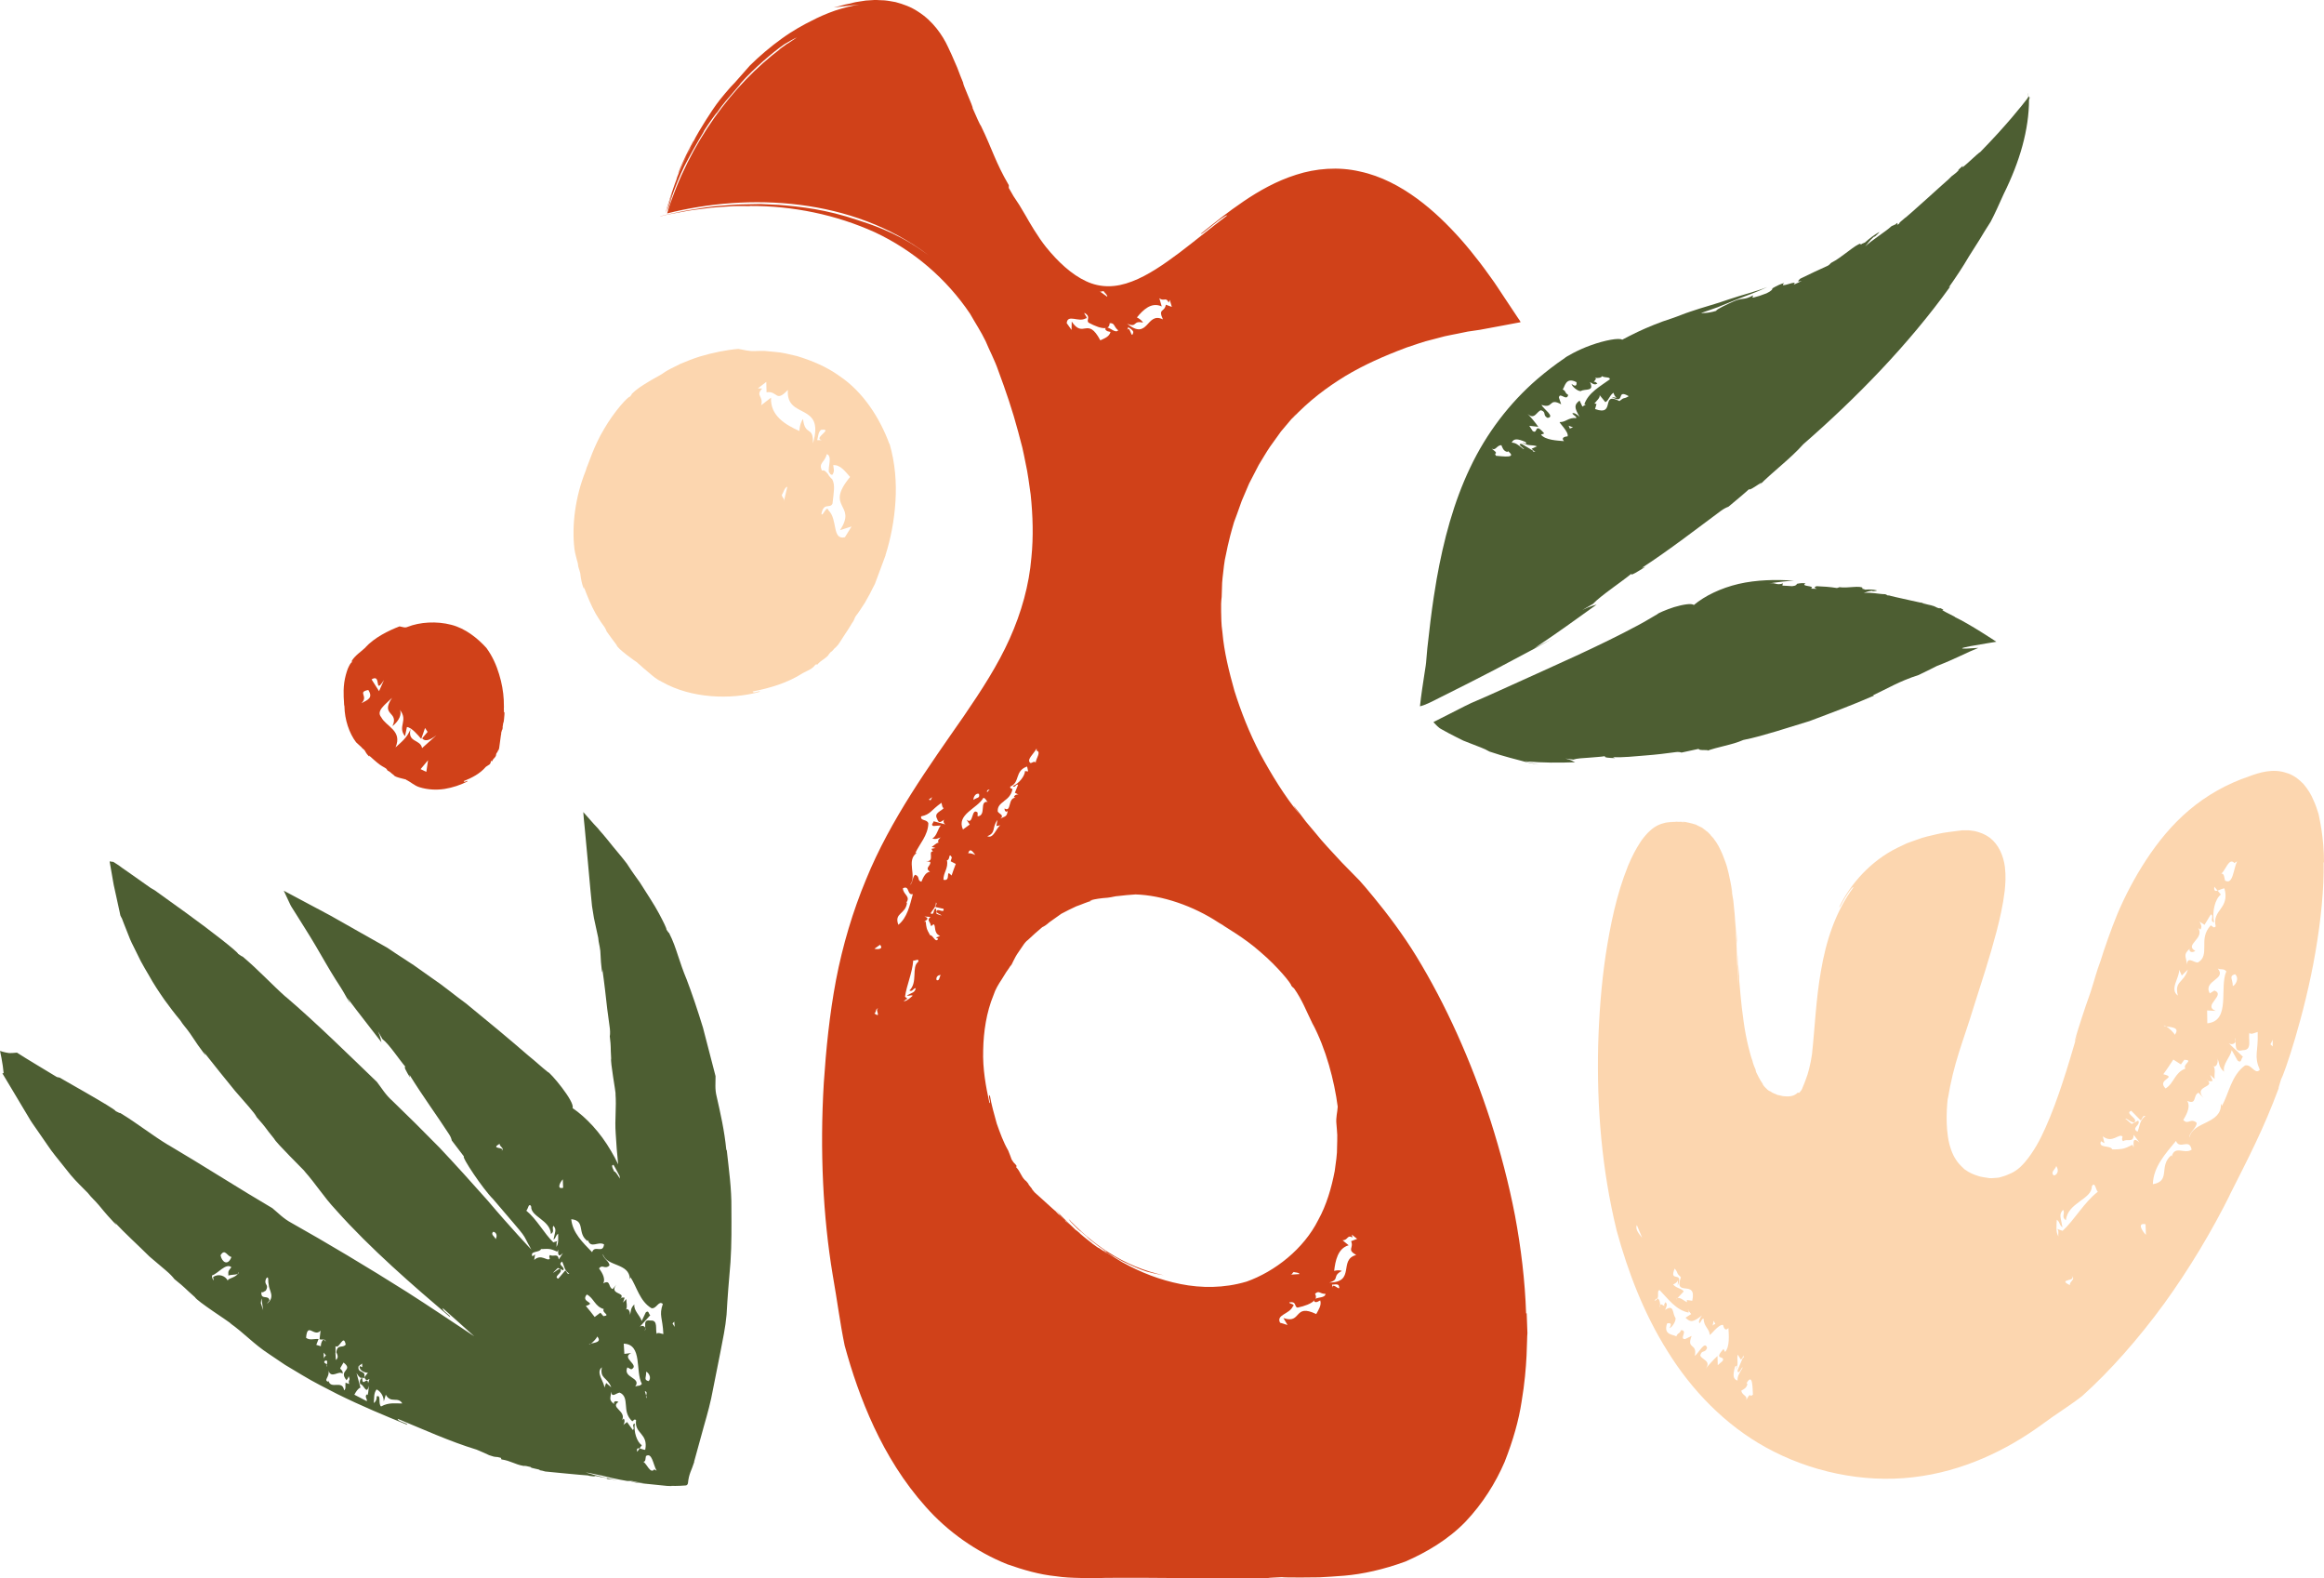 <svg xmlns="http://www.w3.org/2000/svg" id="Calque_2" data-name="Calque 2" viewBox="0 0 255.12 173.22"><defs><style>      .cls-1 {        fill: #fcd6af;      }      .cls-1, .cls-2, .cls-3 {        stroke-width: 0px;      }      .cls-2 {        fill: #4d5e32;      }      .cls-3 {        fill: #d04119;      }    </style></defs><g id="Calque_2-2" data-name="Calque 2"><g id="VECTO"><g><path class="cls-2" d="M79.73,126.19c-.2-2.1-.66-4.1-1.06-5.86-.21-.83-.11-1.48-.12-2.23-.42-1.61-.89-3.44-1.38-5.32-.57-1.86-1.2-3.75-1.87-5.5.02.07.05.13.06.17-.38-.92-.66-1.75-.93-2.57s-.54-1.64-.99-2.51c-.05.03-.18-.24-.28-.36.03-.1-.3-.79-.82-1.76-.51-.97-1.33-2.18-2.1-3.41-.44-.62-.78-1.06-1.43-2.07-.61-.8-1.13-1.38-1.57-1.93-.44-.53-.83-1.05-1.09-1.33-.27-.3-.45-.51-.51-.6-.15-.16-.29-.32-.45-.48-.38-.43-.77-.87-1.16-1.31.02.47.1,1.1.15,1.65.11,1.16.22,2.32.32,3.45.11,1.2.21,2.38.32,3.51.06.59.11,1.16.17,1.72.07.45.14.88.21,1.3.16.73.33,1.5.47,2.17.05.61.14.71.23,1.44.07,1.87.27,2.94.22,1.98.22,1.52.39,3.04.54,4.4.08.57.15,1.14.23,1.71.1.64.1.98.05,1.28.16,1.37.06.98.15,2.43-.1.37.49,3.6.51,4.01l-.04-.23c.13,1.67-.09,2.83.03,4.47.06,1.11.15,2.24.27,3.37-.24-.51-.5-1-.79-1.48-1.17-2.02-2.71-3.66-4.22-4.7.31-.67-2.52-4-2.71-3.95-.72-.57-1.38-1.2-2.11-1.78-2.2-1.91-4.51-3.82-6.89-5.76-1.25-.9-2.44-1.92-3.76-2.8-.64-.46-1.29-.92-1.95-1.38-.67-.44-1.35-.88-2.02-1.32-.15-.1-.32-.21-.49-.33-.09-.06-.18-.12-.27-.18-.06-.04-.07-.05-.17-.11l-.3-.17c-.82-.47-1.73-.98-2.71-1.53-1-.56-2.06-1.17-3.18-1.8-1.65-.88-3.37-1.8-5.14-2.74.18.39.37.8.56,1.2.11.21.17.4.33.64l.48.76c.66,1.06,1.42,2.24,2.14,3.46.75,1.27,1.39,2.43,2.19,3.7.2.31.39.61.58.9l.1.17.07.11.13.22c.16.29.31.55.45.79.26.46.37.59-.05-.18,1.31,1.76,2.57,3.32,3.74,4.86-.1-.34-.05-.45-.38-1.21l.49.86c.75.57,1.88,2.31,2.53,3.05-.25-.08.14.58.49,1.16l-.05-.29c1.35,2.2,3.11,4.61,4.36,6.55.18.27.25.51.28.66l1.34,1.76c-.3,0,2.07,3.56,3.21,4.69,4.27,5.01,2.9,3.28,4.19,5.53,0,0-2.36-2.5-4.8-5.39-1.7-1.92-3.5-3.91-5.27-5.79-1.81-1.85-3.58-3.6-5.17-5.13-.79-.7-1.17-1.39-1.72-2.1-2.93-2.81-6.6-6.44-10.08-9.41.06.06.12.12.16.16-1.81-1.62-3.02-2.99-4.84-4.52-.03.05-.31-.19-.47-.28-.06-.24-2.82-2.4-5.7-4.49-.72-.52-1.45-1.04-2.13-1.53-.37-.26-.73-.52-1.07-.77-.23-.19-.48-.31-.71-.45-.21-.15-.41-.29-.61-.43-.77-.54-1.43-1.01-1.93-1.36-.47-.32-.78-.54-.9-.64-.12-.08-.25-.17-.38-.25-.12-.06-.29-.22-.35-.18l-.33-.05.26,1.49c.09.48.17,1.06.27,1.45l.58,2.65.07.34c.03.11.12.22.17.33l.21.55.34.86c.21.58.45,1.14.73,1.68.27.54.53,1.08.79,1.6.27.52.58,1.01.86,1.5.55,1,1.16,1.91,1.76,2.77.55.76,1.19,1.6,1.7,2.2.41.64.56.71,1.09,1.46,1.27,1.95,2.15,3,1.48,2,1.19,1.5,2.38,3,3.46,4.31.52.59,1.03,1.18,1.55,1.78.44.51.67.81.84,1.12,1.15,1.29.76.95,1.91,2.36.19.42,3.12,3.3,3.47,3.68l-.21-.2c1.39,1.56,2.11,2.82,3.51,4.32,3.8,4.27,8.52,8.34,12.52,11.75.17-.12-.92-.71-.78-.96,1.16,1.01,2.3,2.05,3.45,3.08-2.45-1.62-4.94-3.3-7.4-4.87-4.24-2.68-8.9-5.46-12.66-7.57-.91-.49-1.42-1.06-2.1-1.62-3.42-2-7.66-4.72-11.51-6.99.07.05.14.09.18.12-2.03-1.23-3.4-2.38-5.38-3.58-.02.06-.33-.13-.49-.2-.06-.16-1.49-1-3.36-2.08-.47-.27-.96-.55-1.47-.84-.25-.14-.51-.29-.77-.44l-.43-.25c-.1-.08-.22-.09-.34-.11-.12-.02-.2-.1-.3-.15-1.5-.92-2.98-1.78-4.17-2.55-.3.03-.58.05-.84.05-.24-.02-.43-.08-.62-.12-.09-.02-.17-.04-.24-.07-.04-.01-.07-.02-.1-.03s-.07-.03-.05.02c.02.12.04.21.05.25.03.16.07.32.1.49.11.58.19,1.14.24,1.67h-.09s-.08,0-.03.05l.14.23.28.47.57.95c.39.65.78,1.31,1.17,1.96l.6,1c.2.34.42.72.54.87.28.41.56.81.84,1.21.57.79,1.07,1.61,1.66,2.33.58.73,1.14,1.43,1.68,2.1.59.71,1.35,1.42,1.89,1.98.46.59.62.65,1.2,1.33,1.45,1.78,2.43,2.7,1.66,1.8,1.29,1.38,2.7,2.64,3.89,3.83.59.5,1.18,1,1.78,1.51.51.43.76.71.97.98,1.33,1.07.9.79,2.25,1.98.22.43,3.65,2.63,4.04,2.95l-.25-.15c1.69,1.2,2.62,2.31,4.33,3.43.59.4,1.19.79,1.78,1.2.62.37,1.24.74,1.87,1.12,1.25.76,2.56,1.41,3.86,2.08,2.61,1.29,5.24,2.39,7.67,3.37.12-.17-1.1-.37-1.04-.65,2.85,1.17,5.68,2.47,8.66,3.38.52.22,1.15.49,1.38.61.94.33.59.08,1.29.29l.05.17c1.06.16,1.46.55,2.45.72.07-.04.43.03.77.12-.03.15,1.07.23.99.35h0c.21.04.36.06.61.14.42.04,4.25.42,4.67.43l.18.05c.56.09.82.06.5-.02l.69.13h-.08l.69.11c.12.03.26.1.05.11.4.02.84.07,1.23.15-1.08-.21-2.4-.52-3.5-.86.47.05,1.29.27,1.8.35.59.16,1.81.44,2.77.59.21.02.38-.05.85.06.22.09.55.07.94.15-.47-.02-.92-.09-1.38-.16.06.09,1.13.19,1.5.24.24.02,2.33.23,2.45.25.39.02.63.02.48,0,.03,0,.71.02,1.57-.05.13,0,.23-.12.25-.25.11-1.08.38-1.34.7-2.36l-.03.03c.37-1.32.73-2.64,1.09-3.96.38-1.32.75-2.65.99-4.01l.81-4.07c.26-1.37.56-2.73.68-4.13.1-1.86.26-3.8.43-5.76.13-1.96.11-3.96.1-5.91.03-2.1-.28-4.28-.51-6.38l-.06-.03ZM25.41,137.94c-.39,1.02-1.04.59-1.2-.18.49-.82.74.15,1.2.18ZM26.09,139.83c-.37.44-1.19.48-1.07.74-.28-.59-1.07-.84-1.63-.41l.08.38c-.05-.09-.26-.3-.18-.58.59-.15,1.53-1.41,2.11-.89-.27.36-.38.35-.33.92.26-.12.77-.07,1.01-.18.05-.06.09-.13.12-.21.02.11-.03.17-.12.21v.02ZM28.63,143.02l.07-.54.19,1.31-.26-.78h0ZM29.31,143.07l.27-.36c-.1-.67-.98.02-.88-.92.16.11.3-.08.48-.15.42-.73-.28-.59.03-1.32.34-.45.19.39.28.59.03.76.77,1.38-.18,2.17h0ZM36.83,147.72c.41.42.87-1.43,1.12-.16-.34.44-.91-.1-1.03.84.14.3.27.6-.05.85-.11-1.44,0,0-.04-1.53ZM35.22,147.74l-.5-.15.25-.64c-.46-.05-1,.18-1.37-.14.15-1.79.87,0,1.59-.78l-.11.94c.16.11.71-.11.66.26-.23-.5-.52.04-.52.52h0ZM35.53,148.44l.25.31c-.07.09-.25.16-.23.45l-.02-.76ZM35.71,149.31c.31-.04.19.2.17.45.04.06.06.13.03.24-.03-.07-.04-.16-.03-.24-.13-.19-.47-.19-.17-.45ZM38.31,151.88l-.38-.14c-.05.38.08.68-.16.84-.16-1.22-1.51,0-1.72-1.1v.16c-.6-.16.19-.55,0-1.24.33.99,1.15-.07,1.56.36.05-.38-.18-.4-.27-.6l.37-.63c1.15.88-.62.79.33,1.94.07-.09.2-.27.23-.45.27.6-.09.27.06.86h-.02ZM39.57,151.9c.34,0,.7,1.3.91.16,0,.38-.09,1.33-.21.95-.28.3.06.47,0,.76l-1.37-.71c.16-.29.38-.68.67-.78l-.43-1.59c.17.27.32.49.54.55.03-.03.06-.07.1-.1v.1s.11,0,.17,0c.33-.96-.75-.44-.59-1.3l.39-.3c.07.66-.05.28-.28.29-.05.48.58.73.92.72l-.39.49c.3.84.79-.41.41.65-.07-.82-.64.5-.64-.54h-.1c-.15.17-.22.35-.12.67h.01ZM41.83,154.35c-.36-.33.06-1.33-.48-1.1.02.28-.07.56-.32.72.07-.57-.03-1.05.31-1.49.27.12.78.56.79,1.32l.22-.74c.55,1.01,1.35.15,1.81.96-.74.02-1.46-.15-2.33.33ZM54.41,135.99c-.11-.31-.58-.51-.27-.81.21,0,.55.31.27.81ZM67.35,127.84s.36.61.66,1.21c.01.1.02.2.04.3-.25-.42-.51-.82-.62-.78-.35-.66-.25-.72-.07-.73h-.01ZM61.78,129.42l.04.93c-.72.19-.38-.53-.04-.93ZM55.05,126.32c.47-.52-1.34-.15-.19-.8-.09.3.6.48.19.8ZM57.78,132.86c.19-.18.24-.79.47-.56l.06.11c-.05,1.13,2.07,1.46,2.17,3.01.45-.27.05-.61.28-.9.37.44.17.64,0,1.53.34-.27.17-.38.51-.66,0,.51.08,1.09-.2,1.47.08-.19-.07-.6.18-.68l-.51.16c-1.02-.99-1.81-2.54-2.98-3.49h.02ZM60.38,137.73c-.18.2,0,.32-.03.42-.32.29-.92-.59-1.71.12l.1-.6-.29.2c-.33-.61.8-.39.94-.79,1.02-.07,1.09,0,1.79.28l.07-.21c.07.11-.13,1.06.55.36l-.46.71c-.09-.75-.59-.25-.96-.49h0ZM62.05,139.43l-.76.89c-.51-.14.17-.51.28-.82,0-.64-.77.26-.84.15l.51-.5.59.26c.25-.41-.7-.58-.12-.96.27.55.23.97.79,1.33-.26.09-.26-.23-.44-.35h-.01ZM64.49,136.2l.04-.11c.35,1,1.1.09,1.78.47-.12,1.07-1.03.02-1.31.86-1.02-1.06-2.14-2.11-2.29-3.62,1.62.16.59,1.54,1.79,2.4h-.01ZM64.42,142.06c.77.39.88,1.33,1.86,1.6-.26.41.82.68-.04.78l-.33-.38-.63.47c-.32-.41-.65-.85-.97-1.21,1.29-.41-.66-.37.11-1.26ZM64.88,147.45c-.11.08-.2.12-.22.09.04-.04.12-.06.22-.09.24-.18.61-.56.68-.78.54.62-.26.67-.68.78ZM66.35,152.32c.01-.69-1-1.66-.28-2.27-.24,1.3.6,1.05,1.03,2.2l-.56-.48-.2.54h0ZM69.94,159.32c-.07-.37.06-.41.26-.36l.26-.36c-.54-.33-.92-1.51-.77-2.38-.43.12.08.55-.23.71l-.62-.87c-.19.19-.47.24-.42.51-.04-.27.31-.55.04-.9-.04.12-.15.08-.19.2.57-1-1.34-1.4-.38-2.01-.3-.19-.61-.03-.46.24-.67-.51-.36-.67-.35-1.37.1.73.57.13.95.1.59.25.63.8.68,1.38.04.57.08,1.2.7,1.77.15-.08.23-.31.42-.12-.23,1.49,1.37,1.41,1,3.25-.19,0-.43-.12-.61-.16l-.26.36h-.02ZM68.87,150.06l.42.22c1.03-.47-1.18-1.25,0-1.79l-.75.09-.07-1.12c2.09.06,1.25,3.04,1.99,4.41-.23.3-.42.14-.73.3.73-1.02-1.4-.93-.86-2.11h0ZM70.93,153.15l.08.29c-.11-.07-.11-.18-.08-.29l-.14-.48c.29.07.18.29.14.48ZM70.93,150.54c.23.06.65.64.27,1.03-.58-.14-.23-.42-.27-1.03ZM71.83,161.25c-.43.56-.83-.63-1.21-.83.28,0,.22-.35.29-.63.67-.43.78.91,1.17,1.61l-.25-.14h0ZM72.1,146.4c-.19-.48.18-1.55-.68-1.48-.73-.12-.58.34-.59.8.04.09.03.21-.05.33.04-.1.05-.22.05-.33-.08-.21-.38-.3-.61-.1l1.16-1.28c-.19-.15-.15-.59-.49-.31l-.45.95c-.15-.59-.91-1.16-.8-1.83-.48.44-.33.79-.5,1.17-.01.04-.03.08-.05.1.02-.03.04-.07.05-.1.07-.26-.13-.77-.39-.63-.02.04-.02.07-.04.11l.03-.11h0c.16-.37,0-.72.02-1.13l-.37.39.18-.54c-.08,0-.28-.04-.41.03-.03.04-.07.08-.11.12.02-.06.06-.1.11-.12.5-.63-1.33-.36-.5-1.47l-.4.5c-.52-.16-.19-1.09-1.04-.63.33-.61-.31-1.42-.46-1.64.4-.5.63.16,1.14-.32.03-.43-.75-.82-.72-1.25.43,1.43,2.91.92,2.97,2.76l.07-.21c.68,1.03,1.01,2.63,2.3,3.39.56.09.78-.89,1.24-.47-.44,1.29-.02,1.48.06,3.31-.23-.04-.64-.23-.72-.02h0ZM73.83,145.24l.19-.2.04.58-.23-.38Z"></path><path class="cls-1" d="M97.63,48.71c-1-2.72-2.81-5.66-5.47-7.44-1.39-1.01-3.04-1.7-4.66-2.19-.83-.19-1.63-.41-2.43-.46-.4-.04-.79-.08-1.16-.11-.38,0-.75,0-1.11.02-.68.02-1.16-.15-1.75-.24-1.32.11-2.79.41-4.24.84-.72.23-1.44.51-2.14.81-.67.35-1.37.64-1.96,1.07.05-.02.09-.05.13-.07-.65.41-1.26.69-1.82,1.06-.57.35-1.14.7-1.67,1.23.04.04-.13.2-.19.3-.2-.05-1.72,1.61-2.83,3.52-1.15,1.9-1.78,4.01-1.91,4.22-.05.14-.1.29-.14.44-1.13,2.8-1.53,5.97-1.22,8.53.07.56.27,1.16.38,1.62.03.45.13.52.26,1.05.14,1.4.57,2.13.37,1.43.39,1.07.83,2.13,1.33,3.02.26.4.48.81.77,1.19.25.32.35.53.42.74.62.85.42.6,1.1,1.5.03.36,2.11,1.84,2.38,1.99l-.16-.09c.25.2.48.4.69.6l.64.54c.42.36.85.74,1.44,1.01,3.21,1.82,7.52,1.97,10.74,1.08,0-.2-.71.25-.8-.03,1.92-.38,3.85-.95,5.51-2.02.31-.17.69-.36.84-.43.52-.34.27-.27.63-.55l.11.06c.45-.53.79-.57,1.22-1.04,0-.05.15-.23.3-.39.07.07.45-.52.48-.43h0c.09-.11.15-.19.27-.3.09-.09.44-.68.8-1.22.37-.53.69-1.09.76-1.2l.07-.09c.19-.28.19-.48.37-.72.24-.28.63-.91.95-1.39.06-.11.46-.81.56-1,.04-.1.59-1.16.55-1.08.04-.08.83-2.24,1.18-3.17l-.02.02c.6-1.89.97-3.86,1.1-5.91s-.03-4.21-.65-6.34l-.02.02ZM90.14,47.17c1.44-.16-.92.92.06,1.13h-.49c.13-.51.12-.89.42-1.13h.01ZM86.03,55.11c.14-.49-.19-.44-.2-.82.15-.13.28-.81.6-.87l-.4,1.69ZM88.16,45.98c-.45.55-.41,1.7-.43,1.31-1.43-.65-3.19-1.63-3.09-3.65l-1.08.83c.28-1-.66-1.04.11-1.83l-.47-.02.92-.71.03,1.14c1.25-.19.97,1.19,2.34-.26-.23,3.3,4.1,1.29,2.75,5.87.06-2.01-.85-.71-1.09-2.68h.01ZM92.22,58.18l1.26-.4-.73,1.18c-1.44.34-.77-1.98-1.8-2.95-.2-.63-.6.67-.78.42.24-1.38.94-.54,1.22-1.17.13-1.25.32-2.02-.04-2.68-.09-.05-.43-.43-.45-.55-.19-.19-.35-.49-.68-.39-.37-.89.28-.81.55-1.81.62.25.11,1.4.22,1.97.07.07.12.15.17.24.06.04.12.07.21.07.3-.43.12-.69.1-1.07.81-.04,1.33.73,1.85,1.3-2.86,3.46.82,2.93-1.1,5.83h0Z"></path><path class="cls-3" d="M55.32,78.15c0-.25-.02-.54,0-.48,0,.04,0,.03,0,.02h0s-.02-.5-.02-.89h0c-.05-.9-.21-1.84-.51-2.81-.29-.97-.73-1.98-1.4-2.89-.97-1.07-2.31-2.14-3.84-2.53-1.63-.43-3.47-.3-4.79.22-.31.15-.58,0-.9-.05-1.22.47-2.75,1.22-3.76,2.32.02-.02.04-.03.06-.04-.56.54-1.1.83-1.54,1.49.05.03-.02.13-.02.2-.07-.02-.23.25-.41.65-.16.42-.32.98-.4,1.55-.16,1.16,0,2.24-.02,2.36,0,.08.02.15.04.23.02,1.48.53,2.98,1.28,3.96.21.18.41.4.59.54.11.18.2.16.36.36.31.6.65.82.45.53.4.35.79.72,1.18,1.01.18.13.37.24.57.35.17.09.24.18.29.3.43.23.28.21.72.53.06.21,1.25.43,1.38.48h-.09c.56.24.92.66,1.54.84.85.26,1.8.32,2.72.18.91-.15,1.78-.44,2.52-.83-.06-.19-.31.21-.42-.03.89-.35,1.79-.81,2.44-1.57.14-.1.32-.22.4-.26.21-.24.06-.21.19-.4l.1.06c.11-.36.34-.35.43-.69-.02-.04.02-.15.07-.26.08.05.13-.32.19-.26h0c.02-.07.03-.12.07-.2.02-.17.18-1.38.2-1.48l.02-.05c.03-.16,0-.25,0-.16l.05-.19v.02l.05-.19s.04-.07.04,0c.03-.18.03-.24.05-.35-.06.3-.03-.04.03-.3,0-.03,0-.08.02-.11.04-.02.07-.31.08-.41,0-.05.03-.3.04-.45,0,.04.02-.33,0-.31h-.03ZM39.68,77.17c.82-.79-.5-1.21.75-1.45.55.86-.03,1.08-.75,1.45ZM40.79,74.56c1.15-.72.22,1.83,1.36.07l-.54,1.22-.82-1.29ZM46.81,84.71l-.64-.3.82-.98-.19,1.29h0ZM46.33,82.08c-.2-.98-1.65-.57-1.25-2.1-.37.98-1.06,1.49-1.66,2.04.79-1.84-1.03-2.27-1.57-3.31-.58-.68.38-1.34,1.19-2.13-1.34,2,.81,1.46.04,3.11.78-.61,1.07-1.4.79-1.82,1.01,1.22-.28,1.83.59,2.93l.21-1.01c.5.02,1.25.92,1.57,1.3l.42-1.2.28.43-.6.71c.26.29.64.36,1.57-.34l-1.58,1.41v-.02Z"></path><g><path class="cls-2" d="M210.8,66.1c.75.19,1.46.38,1.24.31-.14-.06-4.43-.96-4.72-1.08,0,.01.02.04-.08.02l-.28-.14c-.68,0-1.65-.25-2.37-.13.21-.07.46-.21.92-.25l.08.05c.07-.02.45-.01.44-.09-.43-.1-.8-.12-1.27-.08-.08-.03-.18-.06-.24-.09v.03c-.15-.07-.13-.07-.07-.1,0,0,.02-.01.03-.02-.26-.31-1.72.05-2.52-.09-.24.03-.02.04-.32.09-.82-.13-1.38-.16-2.24-.2-.27.13-.28.17.05.29l-.65-.02c.57-.36-1.22-.21-.6-.57-.2-.06-.59-.04-.94.04-.03.08-.07.22-.53.26-.65-.05-.49-.03-1.02-.06-.14-.09.05-.16.02-.24-.79.24-.74-.13-1.5,0-.48.09.92-.21,2.7-.3-1.96-.15-4.11-.1-6.07.35-1.95.46-3.7,1.3-4.92,2.32-.23-.23-1.23-.05-2.17.23-.93.3-1.8.69-1.81.76-.68.39-1.35.81-2.05,1.18-4.38,2.36-9.24,4.46-14.29,6.76-.57.25-1.32.59-2.2.99-.41.18-.83.36-1.26.55-.44.19-.86.36-1.41.65-.53.27-1.07.54-1.61.82-.31.15-.62.31-.93.47l-.47.24-.24.12-.12.06v.05c.13.14.28.29.41.42l.19.16.09.07.19.11c.5.28.99.55,1.56.83l.82.41c.33.13.65.25.97.38.64.27,1.28.45,1.9.82,1.64.56,3.04.88,4.02,1.15.47.12.93.2,1.41.29-.78-.18-.78-.16-1.56-.37,1.99.17,3.8.17,5.53.1-.3-.12-.35-.23-1.07-.41l.87.12c.4-.14,1.06-.16,1.73-.21.66-.06,1.34-.09,1.76-.17-.18.17.5.2,1.1.22l-.24-.11c1.14.06,2.36-.09,3.55-.18s2.35-.23,3.35-.37c.28-.04.5,0,.63.05l1.9-.41c-.11.27,1.63,0,.74.28,1.38-.53,2.85-.68,4.14-1.25,1.21-.24,2.41-.59,3.62-.95,1.2-.37,2.42-.75,3.64-1.12,2.39-.9,4.79-1.79,7.11-2.81l-.14-.02c1.61-.75,2.96-1.58,4.99-2.22.62-.3,1.36-.65,2.03-1,2.05-.79,3.33-1.51,4.56-1.99-4.93.37,1.91-.64,1.97-.67-.05-.04-3-1.99-4.51-2.69.02-.06-1.1-.55-1.42-.78.1,0-.04-.11.2-.02l-.44-.21c-.06,0-.13,0,0,.05-.23-.04-.44-.13-.59-.22-.02-.04-.64-.19-1.26-.33"></path><path class="cls-2" d="M222.91,10.64c-.07.11-.08.11-.07.09.03-.04.04-.07.03-.06.03-.05.05-.09-.05.06l-.06.11v-.19h0v-.11s-.06.07-.15.19c.04-.46-.03-.77,0-.19,0,.09-.02.15-.03.24-.54.71-2.31,2.96-5.2,5.91-.24.11-1.45,1.32-1.94,1.67.07-.13-.15.02.14-.26l-.56.5c-.06.08-.12.15.05.02-.23.27-.51.49-.73.65-.08.03-.19.18-.45.42-.19.14-4.65,4.22-4.82,4.27-.31.25-.68.57-.56.57-.56.38.07-.24-.35,0,0,.02.06,0-.07.09l-.43.19c-.78.7-2.11,1.49-2.91,2.24.22-.24.42-.59.95-1.06l.13-.04c.07-.08.52-.44.46-.49-.58.34-1.03.68-1.56,1.15-.12.05-.26.11-.36.15,0,0,.02,0,.03.02-.22.08-.21.06-.16,0,0-.01,0-.02.03-.04-.49,0-2.12,1.55-3.21,2.08-.29.21,0,.05-.37.32-1.14.52-1.92.88-3.08,1.45-.3.31-.31.37.18.23-.29.16-.59.29-.89.42.65-.67-1.78.54-1.04-.18-.29.06-.82.3-1.29.58,0,.1-.03.25-.65.55-.9.32-.68.27-1.45.47-.22-.03.04-.17-.03-.24-1.07.58-1.07.19-2.12.65-.65.29-1.94.89-1.92,1.04-.92.3-1.66.24-1.66.24.6-.2,1.2-.41,1.81-.63.6-.24,1.2-.48,1.81-.74,1.21-.49,2.47-.91,3.65-1.48-1.33.52-2.81.87-4.22,1.35-1.41.51-2.87.87-4.24,1.35-.69.22-1.36.52-2.03.74s-1.32.44-1.94.7c-1.25.49-2.38,1.05-3.5,1.64-.31-.24-1.92.06-3.42.6-1.5.53-2.84,1.33-2.87,1.4-1.05.71-2.06,1.49-3.02,2.31-3.05,2.63-5.59,5.95-7.38,9.73-1.81,3.79-2.92,7.96-3.68,12.25-.2,1.14-.45,2.75-.68,4.61-.11.93-.22,1.92-.34,2.95-.04.41-.08.83-.11,1.25-.02.23-.03.42-.07.68l-.13.84c-.16,1.05-.38,2.43-.5,3.61.6-.13,1.44-.58,2.29-1.01.89-.44,1.78-.9,2.65-1.33.62-.31,1.23-.62,1.82-.93.49-.25.97-.5,1.44-.74,1.85-.99,3.47-1.84,4.61-2.45.63-.34,1.25-.68,1.88-1.04-.71.37-1.41.74-2.12,1.12,2.5-1.66,4.69-3.25,6.83-4.79-.45.16-.57.12-1.57.6l1.16-.67c.86-.91,3.2-2.46,4.22-3.31-.14.3.74-.26,1.52-.75l-.37.11c2.93-1.9,6.14-4.38,8.65-6.24.35-.26.65-.4.85-.47.76-.64,1.54-1.27,2.28-1.94-.03.34,2.09-1.38,1.06-.36,1.59-1.61,3.44-2.94,4.88-4.56,5.76-5.02,11.51-10.88,16.14-17.32l-.17.11c.8-1.14,1.52-2.21,2.22-3.41.37-.58.75-1.18,1.14-1.8.38-.64.79-1.3,1.24-2,.48-.91.97-2.02,1.43-3.04,1.77-3.57,2.78-7.06,2.78-10.38.14-.22.21-.34.15-.26v-.02ZM164.22,50.02l-.1-.22c.36-.12-.32-.47-.37-.58.45.3.55-.38,1.07-.36.1.22.19.64.65.74l.06-.09c1.11.84-.68.55-1.31.51ZM168.57,49.54l-.3.04.07-.09-1.29-.77c-.75-.07.65.74.14.53-.5-.41-.83-.68-1.24-.67.2-.46.61-.47,1.52-.07l.1.22c-.19-.09-.35-.12-.48-.16.73.43,1.08.2,1.64.41l-.6.27c.17.14.22.25.45.3h-.01ZM172.32,47.02c-.05-.11-.04-.31-.27-.35l.63.23-.36.13h0ZM173.9,44.36c.05,0,.12.02.19.03l-.38.23-.31-.66c-.62.47-.58.78,0,1.79-.22-.24-.67-.54-.8-.36.22.25.45.29.44.49-.88-.08-1.15.46-1.8.44-.23-.05,1.04,1.11.84,1.57,0,0-.83.03-.39.52-.76-.06-2.04-.11-2.53-.71l.36-.13c-1.14-1.34-.65.16-1.27-.27l-.37-.57.99.11c-.39-.55-.79-1.02-1.19-1.44.77.76,1.02-.28,1.49-.38.63.23.14.53.71.84.89-.11-.46-.99-.67-1.43,1.38.48.75-.83,2.17-.06l-.25-.74c.1-.67.85.47,1.02-.29-.45-.29-.15-.33-.61-.62.24-.15.27-1.43,1.52-.78.04.3-.04.59-.54.19.04.3.71.83,1.01.79.49-.3,1.53.11,1.01-.99.45.29.57.31.82.16-.17-.13-.22-.24-.4-.17l.25-.36s-.09-.07-.12-.1c.31.06.72,0,.77-.18.33.22.88.04.86.35-1.02.75-2.38,1.46-2.81,2.77v-.02ZM177.77,44.01c-2.12-1.09-.35,1.72-2.67.88l.16-.56-.23-.04c.21-.29.66-.65.57-.93l.63.77c.36-.14.41-.7.89-1.03.05.11.1.42.38.57l-.58-.11c1.6.9.4-.94,1.88-.08-.66.39-.41.03-1.02.53h-.01ZM222.76,10.89h0s.05-.08.08-.12c-.02.03-.05.08-.08.13h0Z"></path></g><path class="cls-1" d="M255.12,94.65c0-2.82-.52-4.87-.59-5.29-.16-.5-.31-1.01-.56-1.53-.25-.63-.63-1.23-1.1-1.79-.51-.52-1.13-1.02-1.88-1.22-1.48-.51-2.97-.04-4.09.38-2.42.81-4.68,2.09-6.58,3.7-1.91,1.61-3.45,3.53-4.73,5.48-1.28,1.96-2.32,3.96-3.15,5.92-.7,1.71-1.39,3.67-1.85,5.15-.52,1.4-.54,1.7-1.09,3.41-1.53,4.31-2.19,6.88-1.46,4.65-1.05,3.59-2.13,7.19-3.46,10.17-.6,1.38-1.32,2.7-2.25,3.81-.79.95-1.42,1.22-1.94,1.43-.32.15-.62.2-.86.29-.24.07-.47.04-.65.07-.36.05-.63,0-.89-.05s-.53-.06-.91-.2c-.38-.12-.87-.3-1.44-.72-.11-.14-.54-.44-.92-1.04-.4-.58-.73-1.49-.88-2.49-.31-2.01-.04-4.22.04-4.69l-.05.56c.59-3.93,1.71-6.43,2.86-10.22.84-2.64,1.73-5.34,2.48-8.19.37-1.43.71-2.89.9-4.48.08-.82.14-1.6.02-2.63-.17-1.24-.68-2.44-1.65-3.19-.49-.37-1.06-.59-1.65-.73-.3-.04-.6-.1-.91-.09h-.46c-.15.01-.22.03-.33.04-.8.12-1.64.18-2.4.37-.76.18-1.52.33-2.26.62-.37.14-.74.25-1.11.4l-1.07.51c-2.85,1.41-5.1,3.9-6.35,6.49.08.1.31-.49.67-1.06.35-.58.75-1.17.91-1.13-2.06,2.79-3.05,6.05-3.58,9.18-.56,3.14-.67,6.27-.99,9.19-.15,1.05-.46,2.22-.63,2.6-.26.75-.36.9-.41,1.05-.05.16-.09.25-.37.56l-.15-.03c-.37.37-.86.46-1.43.4-.28,0-.5-.11-.78-.14-.22-.13-.52-.17-.78-.39-.04-.01-.18-.06-.33-.19-.14-.16-.35-.31-.51-.56.05-.05-.24-.37-.44-.78-.1-.2-.2-.4-.28-.55-.06-.16-.08-.26-.06-.24v-.02c-.14-.36-.27-.6-.38-1.08-.15-.33-.69-2.26-.96-4.31-.3-2.04-.43-4.13-.48-4.53v-.38c-.08-1.12-.14-1.61-.11-.95l-.07-1.39v.16l-.06-1.38c0-.26,0-.54.03-.15-.06-.8-.13-1.67-.19-2.45.17,2.18.24,4.89.3,7.17-.07-.93-.12-2.62-.17-3.64-.03-1.21-.14-3.71-.37-5.65-.06-.39-.12-.73-.27-1.62.05.27.11.53.15.8.04-.17-.38-2.27-.6-2.99-.11-.33-.67-2.11-1.46-3.03.24.26-.11-.19-.56-.62.06.06.14.11.19.17-.04-.04-.07-.08-.11-.13-.06-.04-.12-.09-.18-.14-.18-.17-.37-.33-.54-.44-.35-.19-.66-.33-.83-.41-.17-.07-.23-.06-.07-.02-.06-.02.07.04.27.14-.22-.1-.44-.19-.69-.23-.21-.04-.41-.11-.61-.14-.2,0-.4-.02-.59-.03h-.21.12c.42,0,1.04.06,1.64.26-.02,0-.04,0-.07-.02-.17-.05-.34-.09-.48-.13,0,0,.23.07.24.07-.05-.01-.11-.02-.17-.04-.1-.02-.22-.05-.34-.08-.03,0-.06-.01-.09-.02-.02,0-.04-.01-.07-.01h-.15c-.1,0-.2-.01-.31-.01h-.33s-.03-.01-.04-.01h-.09c-.08,0-.15.01-.23.02h-.09c-.08,0-.15.01-.23.02-.05,0-.1,0-.14.01h-.08.02c.13-.01.26-.03.39-.05,0,0,.02,0,.05-.01-.12.01-.25.02-.36.04-.33.04-.55.07-.65.09.22-.02.25-.02.21-.02-.07.01-.12.02-.13.02-.1.02-.15.03.04,0-.04,0-.07.01-.12.02-.88.2-1.4.67-1.79,1.05-.38.4-.65.74-.87,1.09-.45.7-.83,1.37-1.39,2.7l.04-.08c-1.25,3.11-1.92,6.41-2.43,9.71-.49,3.31-.74,6.66-.83,10.02-.15,6.72.39,13.54,2.04,20.27,1.22,4.44,2.94,9.03,5.61,13.26,2.62,4.23,6.31,8.06,10.79,10.52,4.79,2.64,10.6,3.91,16.12,3.26,5.53-.62,10.37-3.05,14.02-5.69,1.73-1.29,3.08-2.08,4.54-3.21,3.09-2.77,6.18-6.28,8.99-10.12,2.79-3.85,5.29-8.04,7.31-12.11-.08.15-.16.3-.21.39,2.18-4.31,3.86-7.53,5.5-11.96-.06,0,.19-.69.28-1.03.26-.33,2.56-6.92,3.75-13.89.6-3.48.96-7.04.9-9.86h.04ZM179.69,134.45l.58,1.39c-.27-.35-.82-.93-.58-1.39ZM188.3,145.29c-.11.07-.31.08-.32.32l.14-.67.18.35h0ZM187.86,91.73c.11.12.18.2.2.23.02.03.04.06.06.08-.07-.08-.15-.16-.23-.26-.02-.03-.05-.05-.07-.08h0s-.06-.07-.1-.11c0,0,.02.02.03.03,0-.01-.02-.02-.03-.04-.06-.13-.41-.38-.81-.69.1.06.2.12.28.2.38.26.63.57.66.63h.01ZM186.93,90.88c.09.07.17.13.26.2-.11-.09-.24-.18-.37-.26.04.02.08.03.11.06ZM186.38,90.6c.13.07.29.15.45.24-.21-.11-.43-.22-.65-.32.07.03.14.05.2.08ZM185,90.25h-.1c-.47-.01-.31-.05.1,0ZM183.84,139.21c.49.62.09.41.68.96-.82,2.29,1.79.13,1.25,2.58l-.59-.08v.24c-.33-.17-.77-.58-1.04-.44l-.15.16c.04-.09.09-.14.15-.16l.69-.74c-.19-.34-.77-.32-1.16-.76.1-.07.41-.16.53-.47l-.03.61c.69-1.74-1.01-.27-.33-1.89h0ZM183.28,90.24h-.03c-.08,0-.16.02-.23.02.07,0,.16-.02.26-.03h0ZM189.38,148.38l-.18-.34c-1.2,1.33.25.64-.1,1.32l-.53.46-.03-1.01c-.5.47-.93.94-1.3,1.41.66-.88-.42-.99-.59-1.46.15-.67.51-.21.75-.83-.24-.88-.94.6-1.35.87.3-1.46-.95-.65-.35-2.19l-.72.35c-.69,0,.36-.93-.43-.99-.23.5-.31.2-.54.7-.19-.23-1.48-.08-1-1.43.3-.08.6-.04.26.52.3-.08.75-.83.66-1.13-.37-.46-.1-1.56-1.14-.88.23-.5.24-.62.05-.85-.11.19-.21.25-.12.43l-.39-.21c-.03.06-.06.1-.09.14,0,.06,0,.12-.03.17-.07-.04-.04-.08.03-.17.02-.32-.09-.73-.29-.76-.06.11-.15.21-.32.27.12-.21.23-.28.32-.27.18-.36-.08-.89.24-.92.9.93,1.79,2.2,3.18,2.47v-.19l-.08-.1c.06-.04.08.02.08.1l.28.35-.62.4c.56.56.86.48,1.81-.25-.22.25-.45.75-.26.86.22-.26.23-.5.43-.51.04.9.63,1.1.68,1.76-.02.24.98-1.21,1.47-1.06,0,0,.14.83.58.33.05.78.16,2.08-.38,2.65h.02ZM190.46,149.99l.21-.13c-.06.2-.08.37-.1.51.33-.79.06-1.12.19-1.71l.36.57c.11-.19.22-.25.24-.49l.08.29-.1-.06-.6,1.41c.04.77.66-.76.52-.21-.34.56-.57.93-.51,1.34-.49-.14-.56-.55-.28-1.53h-.01ZM192.21,153.2c-.17-.35-.43.39-.54.45.24-.49-.46-.5-.51-1.04.21-.13.62-.28.66-.76l-.09-.05c.7-1.24.65.61.7,1.26l-.21.13h-.01ZM234.39,122.91c-.16-.38-1.06-.78-.43-1.01l1.03,1.05c.22-.16.19-.56.53-.48-.66.5-.58,1.02-.87,1.73-.76-.43.42-.73.07-1.22l-.71.37-.69-.58c.09-.15,1.12.91,1.07.12v.02ZM225.73,127.96c.39.6,0,1.02-.26,1.04-.43-.35.15-.65.26-1.04ZM227.24,141.04c-1.5-.7.81-.41.16-1.01.55.36-.31.64-.16,1.01ZM226.41,135.07l-.64-.22c.32.11.11.61.21.86-.33-.49-.22-1.22-.19-1.86.42.36.2.5.62.85-.18-1.13-.42-1.38.06-1.93.29.36-.24.79.32,1.14.19-1.94,2.85-2.28,2.84-3.7l.08-.14c.31-.28.34.49.58.72-1.5,1.15-2.54,3.07-3.86,4.28h-.02ZM234.2,125.89l-.1-.26c-.85.4-.94.51-2.22.51-.21-.49-1.6-.1-1.24-.9l.38.22-.18-.75c1.06.81,1.72-.34,2.15,0,.05.13-.16.3.08.53.44-.33,1.12.25,1.16-.7l.64.85c-.92-.82-.58.35-.66.5h0ZM235.53,134.35l.04,1.17c-.47-.48-.96-1.35-.04-1.17ZM245.28,94.72l.3-.2c-.43.92-.44,2.61-1.32,2.12-.11-.35-.07-.79-.42-.77.45-.29.85-1.82,1.44-1.16h0ZM245.11,108.22c0-.77-.47-1.08.24-1.31.52.45.04,1.22-.24,1.31ZM243.08,108.71l-.5.31c-.78-1.44,1.9-1.52.88-2.73.4.18.62-.05.94.31-.8,1.78.53,5.45-2.09,5.7l-.02-1.41.95.05c-1.52-.57,1.17-1.74-.16-2.24h0ZM240.39,104.09c-.16.35.25.53.6.26-1.26-.67,1.11-1.35.3-2.55.06.15.2.09.26.23.31-.47-.15-.78-.13-1.13-.03.35.32.37.58.6l.7-1.15c.41.17-.19.76.36.87-.27-1.07.1-2.59.74-3.05l-.36-.43c-.25.08-.42.04-.36-.43l.36.43c.23-.07.51-.23.75-.25.63,2.27-1.39,2.32-.96,4.17-.22.27-.34-.03-.54-.11-.72.77-.72,1.56-.71,2.28,0,.74,0,1.42-.72,1.8-.48,0-1.12-.71-1.18.22-.08-.88-.48-1.06.32-1.75h-.01ZM239.21,106.4l.3.66.66-.65c-.44,1.48-1.52,1.24-1.09,2.85-.97-.7.22-2,.14-2.87h-.01ZM237.82,112.65c.54.09,1.53.09.92.91-.12-.26-.6-.7-.92-.91-.13-.02-.24-.05-.29-.09.03-.05.14,0,.29.09ZM237.48,117.89c.37-.49.73-1.06,1.1-1.61l.83.53.38-.51c1.08.05-.25.48.12.97-1.19.43-1.25,1.62-2.18,2.18-1.05-1.03,1.4-1.17-.25-1.56h0ZM238.4,126.92l-.05-.13c-1.42,1.19,0,2.82-2.02,3.17.06-1.91,1.37-3.33,2.54-4.75.42,1.03,1.47-.36,1.72.96-.81.54-1.84-.53-2.19.75h0ZM246.49,116.9c-1.54,1.07-1.81,3.11-2.57,4.46l-.11-.25c.09,2.31-3.07,1.89-3.47,3.73-.07-.53.87-1.1.79-1.63-.68-.57-.92.29-1.46-.3.17-.3.9-1.37.43-2.1,1.1.49.61-.64,1.25-.89l.55.58c-1.15-1.31,1.18-1.14.49-1.88-.07-.03-.12-.07-.15-.14.06.05.11.1.15.14.17.07.41.02.51,0l-.28-.66.5.46c-.08-.51.12-.96-.11-1.41h-.03l-.05-.13s.06.09.08.14c.33.13.52-.51.41-.83-.02-.04-.04-.08-.07-.12.03.03.06.07.07.12.25.45.09.9.73,1.42-.19-.82.7-1.61.84-2.36l.65,1.15c.44.33.36-.23.58-.43l-1.57-1.49c.31.22.68.08.76-.18,0-.14-.04-.28-.09-.41.11.15.13.29.09.41.06.58-.09,1.18.81.95,1.09.01.53-1.29.72-1.91.11.26.61-.01.9-.09.07,2.3-.44,2.58.23,4.16-.54.57-.9-.65-1.59-.48v-.03ZM249.24,114.61l.25-.5v.73l-.25-.23Z"></path><path class="cls-3" d="M167.53,144.14c-.12-3.6-.56-7.2-1.22-10.74-.68-3.53-1.6-7-2.66-10.34-2.16-6.68-4.97-12.89-8.18-18.13-1.39-2.28-3.2-4.69-4.64-6.43-.69-.84-1.11-1.34-1.58-1.86-.5-.51-1.03-1.05-1.95-1.99-1.11-1.2-2.12-2.26-2.88-3.22-.39-.47-.75-.89-1.06-1.26-.29-.38-.54-.71-.74-.98-.82-1.07-.92-1.14.07.22-1.7-2.08-3.1-4.39-4.34-6.67-1.21-2.31-2.13-4.67-2.84-6.93-.59-2.11-1.13-4.24-1.32-6.44-.14-.93-.12-1.66-.14-2.28-.02-.61,0-1.11.06-1.58.02-.6.03-1.1.05-1.53s.08-.78.11-1.09c.07-.61.11-1.04.19-1.47.2-.85.3-1.75,1.01-4.13.11-.28.43-1.15.84-2.32.24-.57.52-1.22.81-1.9.34-.66.7-1.35,1.06-2.05.41-.66.8-1.35,1.22-1.97.44-.61.85-1.18,1.22-1.7.83-.96,1.42-1.73,1.7-1.94-.19.19-.37.39-.54.6,1.96-2.09,3.9-3.51,5.9-4.74,2.02-1.21,4.16-2.17,6.75-3.14.92-.3,1.82-.64,2.77-.86l1.41-.37c.48-.11.96-.19,1.44-.29l1.07-.22c.44-.08.95-.12,1.36-.2l2.53-.47,1.27-.24.64-.12c-.03-.14-.22-.35-.32-.52l-1.45-2.18c-.5-.73-.94-1.46-1.49-2.2-.64-.87-.84-1.18-1.19-1.62-.66-.86-1.34-1.7-2.06-2.52-1.45-1.63-3.03-3.19-4.86-4.53-1.82-1.33-3.92-2.47-6.27-2.97-2.34-.55-4.85-.34-7,.36-2.18.69-4.07,1.77-5.77,2.92s-3.23,2.38-4.69,3.55c0,.25,2.57-2.12,2.91-2.01-1.82,1.36-3.52,2.78-5.24,4.08-1.71,1.28-3.46,2.5-5.23,3.17-1.78.69-3.45.72-5.04-.03-1.6-.74-3.08-2.13-4.38-3.73-.93-1.16-1.87-2.79-2.21-3.4-1.36-2.36-.91-1.33-1.89-3.1v-.31c-1.49-2.56-1.81-3.94-3.04-6.47-.11-.11-.53-1.06-.93-1.98.1-.09-1.2-2.85-1.02-2.77l-.02-.02c-.23-.56-.39-.96-.65-1.66-.06-.13-.18-.4-.34-.78-.18-.4-.33-.79-.67-1.48-.58-1.27-1.67-2.86-3.27-3.87-.78-.53-1.66-.84-2.49-1.06-.42-.07-.83-.16-1.22-.19-.39,0-.76-.05-1.1-.04-.34.02-.66.04-.95.06-.29.04-.54.09-.77.12-.46.06-.77.16-.92.2l-.59.12c-1.7.5-1.98.35,1.59,0-.73.1-1.71.35-2.67.66-.96.33-1.89.75-2.57,1.11-.82.4-2.04,1.06-3.27,1.95-1.23.88-2.49,1.95-3.51,2.96-.4.46-.72.81-1.65,1.87-.51.48-1.74,1.97-2.05,2.42-.31.41-1.79,2.63-2.54,4.11.2-.43-.14.18-.51.91-.09.19-.18.39-.28.61.1-.21.19-.42.28-.61-.2.4-.42.84-.56,1.16-.48,1.01-.7,1.7-.53,1.28-.02.07.03-.05.13-.27.04-.09.07-.18.11-.26.07-.16.14-.32.2-.48-.1.24-.21.49-.31.74.15-.34.41-.93.67-1.45.3-.64.6-1.18.6-1.16.05-.09.08-.17.11-.23l.34-.63c-.21.39-.57,1.11-.92,1.83.11-.23.21-.44.3-.63-.28.46-1.12,2.32-1.52,3.38,0,.01.14-.31.16-.32-.03.07-.06.14-.09.23-.12.29-.24.64-.36.99-.06.17-.12.33-.17.5l-.08.23s-.02.06-.03.09c0,.03-.02.05-.03.08-.18.57-.32,1.06-.44,1.45.07-.22.19-.64.29-.99-.07.21-.3.97-.39,1.32.09-.3.11-.34.09-.28-.03.12-.05.18-.05.19-.04.16-.07.28.07-.2l.04-.15c1.7-5.28-1.16,3.93.65-1.53-.8,2.31.13-.83,1.26-3.14.13-.21.62-1.24,1.56-2.83.83-1.36.47-.81.62-1.08.47-.75,1.46-2.13,1.37-1.92.7-1.03,1.22-1.57,2.19-2.71.86-.99-.08.05.53-.66,1.32-1.47,3.42-3.3,4.72-4.19.35-.21,1.15-.67,1.36-.74-.34.22-.69.45-1.03.69.13-.11.09-.09-.95.66.1-.06.16-.09.19-.11-5.16,3.88-10.05,10.28-12.45,18.07,8.95-2.25,20.3-1.79,28.72,4.6-.3-.22-.61-.44-.91-.64-2.84-1.96-5.69-2.84-6.89-3.23-3.52-1.18-6.13-1.46-8.69-1.67-.64-.03-1.29-.06-1.95-.09-.66.01-1.34.03-2.04.04-.71,0-1.45.09-2.24.14-.79.04-1.63.17-2.53.3.94-.09-.83.09-2.35.44-1.53.28-2.83.69-1.08.24,1.19-.21,2.09-.41,2.86-.51.76-.1,1.37-.17,1.96-.25.59-.06,1.16-.08,1.83-.13.67-.06,1.46-.06,2.48-.04l-.12-.02c4.76-.02,9.5.96,13.76,2.89,4.24,1.99,7.86,5.1,10.44,8.93.57,1.01,1.21,1.97,1.71,3.01.45,1.08.99,2.07,1.38,3.2.83,2.23,1.6,4.48,2.2,6.76l.45,1.71c.14.57.24,1.15.36,1.72.26,1.15.39,2.3.56,3.46.24,2.31.31,4.62.08,6.89-.25,3.03-1.09,6.03-2.39,8.93s-3.1,5.67-5.01,8.46c-3.85,5.54-8.08,11.39-10.75,17.95-1.46,3.5-2.57,7.24-3.3,11.04-.72,3.83-1.09,7.56-1.34,11.3-.45,7.46-.08,14.7.97,21.02.53,3.01.79,5.21,1.32,7.79.78,2.87,1.8,5.9,3.22,8.94,1.42,3.03,3.26,6.06,5.68,8.76,2.39,2.71,5.52,4.93,8.96,6.31,1.74.61,3.52,1.13,5.32,1.31.9.14,1.79.17,2.67.19.92.04,1.68,0,2.5,0h-.63c6.89-.08,12.04.11,18.77.02-.03-.06,1.01-.07,1.51-.11.15.03.87.04,2.04.04.58,0,1.28-.02,2.06-.02.8-.03,1.75-.11,2.75-.18,2.01-.17,4.32-.68,6.7-1.55,2.32-1.01,4.7-2.41,6.6-4.37,1.87-1.97,3.31-4.26,4.3-6.57.92-2.33,1.56-4.59,1.86-6.6.68-4.02.56-6.92.64-7.52-.03-.71-.05-1.44-.08-2.19l-.06.02ZM125.48,35.41c-.23-.43-.89-.66-.67-.58.66-.8,1.57-1.73,2.72-1.2l-.26-.9c.52.41.73-.2,1.03.49l.11-.31.23.77-.66-.24c-.14.87-.88.37-.32,1.61-1.85-.9-1.56,2.41-3.93.47,1.15.5.58-.4,1.76-.11h0ZM124.41,36.44c-.2.99-.35-.82-.66-.22l.1-.32c.26.2.48.28.56.54ZM121.82,35.47c.58-.04.41.37.93.78-.27.35-.83-.25-1.18-.3.15-.08.24-.23.24-.47h.01ZM121.17,31.97c.04.13.41.37.38.6l-.9-.65c.26.2.29-.02.51.05h.01ZM119.16,34.95c.4,0-.26-.55-.09-.61.75.47.12.74.43,1.07.7.38,1.45.67,1.9.59-.03.03-.06.06-.08.12.19.29.37.24.59.31-.14.54-.69.71-1.12.92-1.42-2.68-1.85-.13-3.14-2.06l-.02.92-.53-.75c.09-1.03,1.29-.06,2.06-.51ZM113.8,82.14v.25c.54.09-.11.93-.11,1.31-.11-.21-.32-.02-.54.05-.55-.33.32-1,.65-1.61ZM110.21,87.92c.37-.28.79-.59.94-1.32-.11-.09-.3-.04-.24-.28,1.1-.47.44-1.69,1.83-2.2.07.15.08.38.12.54l-.34-.04c-.02.56-.68,1.38-1.33,1.64.24.28.35-.3.57-.13l-.35.87c.21.07.34.26.51.11-.17.15-.49,0-.63.37.1-.02.11.08.21.06-.9-.01-.44,1.66-1.22,1.18-.02.31.21.48.34.25-.09.74-.32.58-.8.87.46-.4-.13-.5-.29-.78-.05-.57.3-.84.68-1.13h0ZM109.49,90l-.11.65.44-.08c-.47.29-.74,1.51-1.44,1.2.98-.38.49-.93,1.1-1.77h.01ZM108.64,86.63l-.28.32c-.06-.26.13-.27.28-.32ZM107.47,87.12c.12.51-.2.36-.6.66-.05-.2.19-.79.6-.66ZM102.33,87.48l-.17.34-.21-.06.38-.28ZM95.98,111.22c.24-.06.1-.68.47-.49-.53-.14.41,1.11-.47.49ZM95.99,104.12l.62-.44c.4.48-.21.53-.62.44ZM98.62,101.49c-.51-1.33.82-1.13.95-2.44l-.09.02c.54-.71-.36-.9-.36-1.59.77-.37.41.8,1.09.64-.34,1.26-.62,2.59-1.59,3.37ZM100.78,105.57c-.74.55,0,2.26-.95,3.13.37.19.41-.28.7-.25-.12.49-.33.45-.98.79.32.11.32-.08.65.03-.32.26-.66.62-1.03.61.16-.04.35-.36.51-.21l-.33-.29c.17-1.25.81-2.63.9-3.97.2.05.61-.23.57.06,0,0-.04.1-.04.1ZM100.47,96c-.3.16-.27.95-.57,1.11.81-.96-.48-2.67.75-3.52l-.17.03c.44-.98,1.4-1.94,1.43-3.27-.15-.48-.9-.22-.79-.76,1.05-.22,1.02-.63,2.23-1.49.06.2.09.6.26.57-.26.36-1.12.53-.74,1.18.19.63.46.29.78.1-.12.15-.08.43.15.53l-1.31-.35c-.03.21-.35.38-.03.52l.82-.06c-.34.38-.45,1.21-.94,1.42.47.17.66-.07.96-.11-.2.08-.44.43-.25.57-.31.04-.49.32-.77.47l.41.12-.43.09c.03.09.13.38.3.34-.86-.31.2,1.17-.93,1l.49.1c.09.47-.66.62-.03,1.09-.54,0-.84.86-.94,1.08-.49-.09-.13-.57-.66-.75h-.02ZM102.11,102.65c-.44-.76-.41-.86-.49-1.52l-.17.04c.05-.11.77-.36.03-.59l.66.05c-.48.39.06.57.03.96.2.05.22-.14.3-.16.32.12-.05.97.73,1.28l-.45.18.24.14c-.29.53-.57-.45-.89-.39h0ZM102.82,107.56c-.08-.17,0-.56.45-.56-.17.22-.12.68-.45.56ZM102.92,99.88c-.43.28.47.48.42.59l-.53-.18-.05-.57c-.37-.02-.13.8-.61.51.27-.45.57-.61.6-1.19.16.16-.06.31-.07.5l.9.2c.1.46-.42.09-.67.14h.01ZM104.47,96.09c-.77-.83,0,.68-.9.46-.03-.78.57-1.27.38-2.15.38.02.15-.94.54-.31l-.13.43.56.29c-.16.43-.33.87-.46,1.28h.01ZM106.28,93.64c.22-.69.56-.09.79.19-.21-.11-.61-.23-.79-.19ZM107.32,89.59v-.42c-.72-.6-.41,1.46-1.22.78l.35.54-.74.54c-.76-1.66,1.59-2.3,2.24-3.47.29.05.25.27.48.44-.97-.13-.1,1.49-1.11,1.59ZM136.8,140.66c-2.44.72-4.93.71-7.19.26-2.28-.45-4.38-1.28-6.32-2.35l.02.02c-.93-.57-.7-.43-1.81-1.11-.69-.45,1.07.61.72.37.36.21.67.39.96.55.29.15.57.26.83.39.54.25,1.08.5,1.9.76.3.09,1.01.26,1.84.4-2.04-.43-4.13-1.26-6.17-2.58-1.42-.91-2.72-2.01-3.91-3.22,0,0,0,.02.03.04-.2-.19-.21-.22-.18-.2-.06-.06-.12-.12-.18-.19.02.05.14.21.19.28.26.25.68.72,1.03,1.01.17.13-.08-.08.16.11.26.21.37.35.6.52-.05-.02.24.23.39.37.06.04-.05-.06.23.17.34.25.54.41.58.45.48.34,1.09.77.65.42,1.04.75-.71-.36.19.28l.08.05c.1.07.06.05.03.03h-.02s-.04-.02.04.04c.12.08-.45-.3-.95-.63.04.03.07.06.06.05.08.07-.06-.02-.27-.17-.06-.05-.14-.1-.22-.16.09.06.19.12.29.19-.12-.08-.23-.15-.32-.21-.15-.1-.27-.19-.18-.14-.31-.22-.76-.61-.86-.68-.19-.16-.75-.59-.78-.64.24.19.43.33.73.57-.2-.18-.38-.29-.48-.41-.24-.21-.34-.25-.45-.34-.47-.45-1.07-1.03-1.35-1.32-.24-.24-.61-.67-.84-.89.26.3.53.62.79.92.31.29.6.58.86.82-.19-.18-.42-.37-.63-.54.11.07.05,0,0-.06-.11-.1-.24-.2-.34-.32l.04.04-.32-.34c.15.16,0,.07-.26-.2l-.08-.1c-.22-.16-2.12-1.93-2.36-2.12-.13-.16-.18-.22-.27-.33h-.01c.09-.02-.46-.54-.39-.6-.15-.19-.31-.38-.37-.39-.49-.51-.48-.9-.99-1.45l.07-.11c-.27-.42-.21-.14-.56-.73-.06-.17-.22-.61-.37-.97-.54-.93-.9-1.95-1.26-2.96-.28-1.03-.59-2.06-.76-3.12-.26.09.17.86-.04.87-.39-1.78-.76-3.76-.69-5.82.04-2.04.36-4.15,1.13-6.02.22-.68.56-1.21.9-1.73l.49-.79c.19-.26.38-.54.57-.85l-.08.19c.13-.13.39-.89.86-1.54.22-.33.44-.66.62-.91.19-.25.37-.41.44-.45.91-.86.67-.61,1.56-1.39.23-.1.44-.24.78-.54.44-.31.88-.62,1.31-.93.51-.27,1.06-.55,1.63-.81.6-.2,1.18-.49,1.81-.64-.81.14.07-.21,1.64-.31.61-.07.7-.16,1.21-.19.52-.07,1.23-.13,1.86-.17,2.92.09,6.33,1.25,9.13,3.1.15.09.3.17.44.26.2.19,2.35,1.36,4.17,2.99,1.85,1.57,3.39,3.47,3.35,3.66.09.09.24.29.28.26.95,1.34,1.37,2.54,2.11,4.03,0-.04-.04-.09-.06-.14,1.49,2.79,2.4,6.3,2.77,9.13-.03.64-.22,1.17-.14,1.91.03.39.07.78.09,1.2,0,.41,0,.84-.02,1.27.02.87-.14,1.77-.26,2.69-.35,1.82-.89,3.71-1.81,5.37-1.59,3.17-4.75,5.66-7.89,6.77h-.02ZM142.66,139.82l-1.06.07c.31,0,.23-.21.44-.3.1.08.52.02.62.23ZM144.49,144.21c-2.52-1.22-1.56,1.14-3.6.44l.45.76-.82-.25c-.45-.9,1.02-.92,1.41-1.8.33-.26-.5-.27-.38-.44.85-.12.48.52.9.58.76-.16,1.51-.43,1.84-.8,0,.05-.02.09,0,.16.3.11.42-.06.64-.15.17.53-.19,1.04-.44,1.5h0ZM144.41,142.54c.08-.16.07-.35-.05-.55.45-.43.52.02,1.15,0-.04.46-.8.35-1.11.55h.01ZM146.3,141.31l-.08-.33c.31,0,.53-.1.73.06.34.93-.7-.43-.65.27ZM148.87,137.73c-1.96.51-.03,3-2.94,3.02,1.19-.36.26-.71,1.37-1.27-.4-.19-1.06.07-.84-.02.13-1.09.39-2.46,1.59-2.8l-.67-.55c.63,0,.49-.65,1.09-.3l-.07-.32.58.47-.66.25c.33.8-.52.89.56,1.52h0Z"></path></g></g></g></svg>